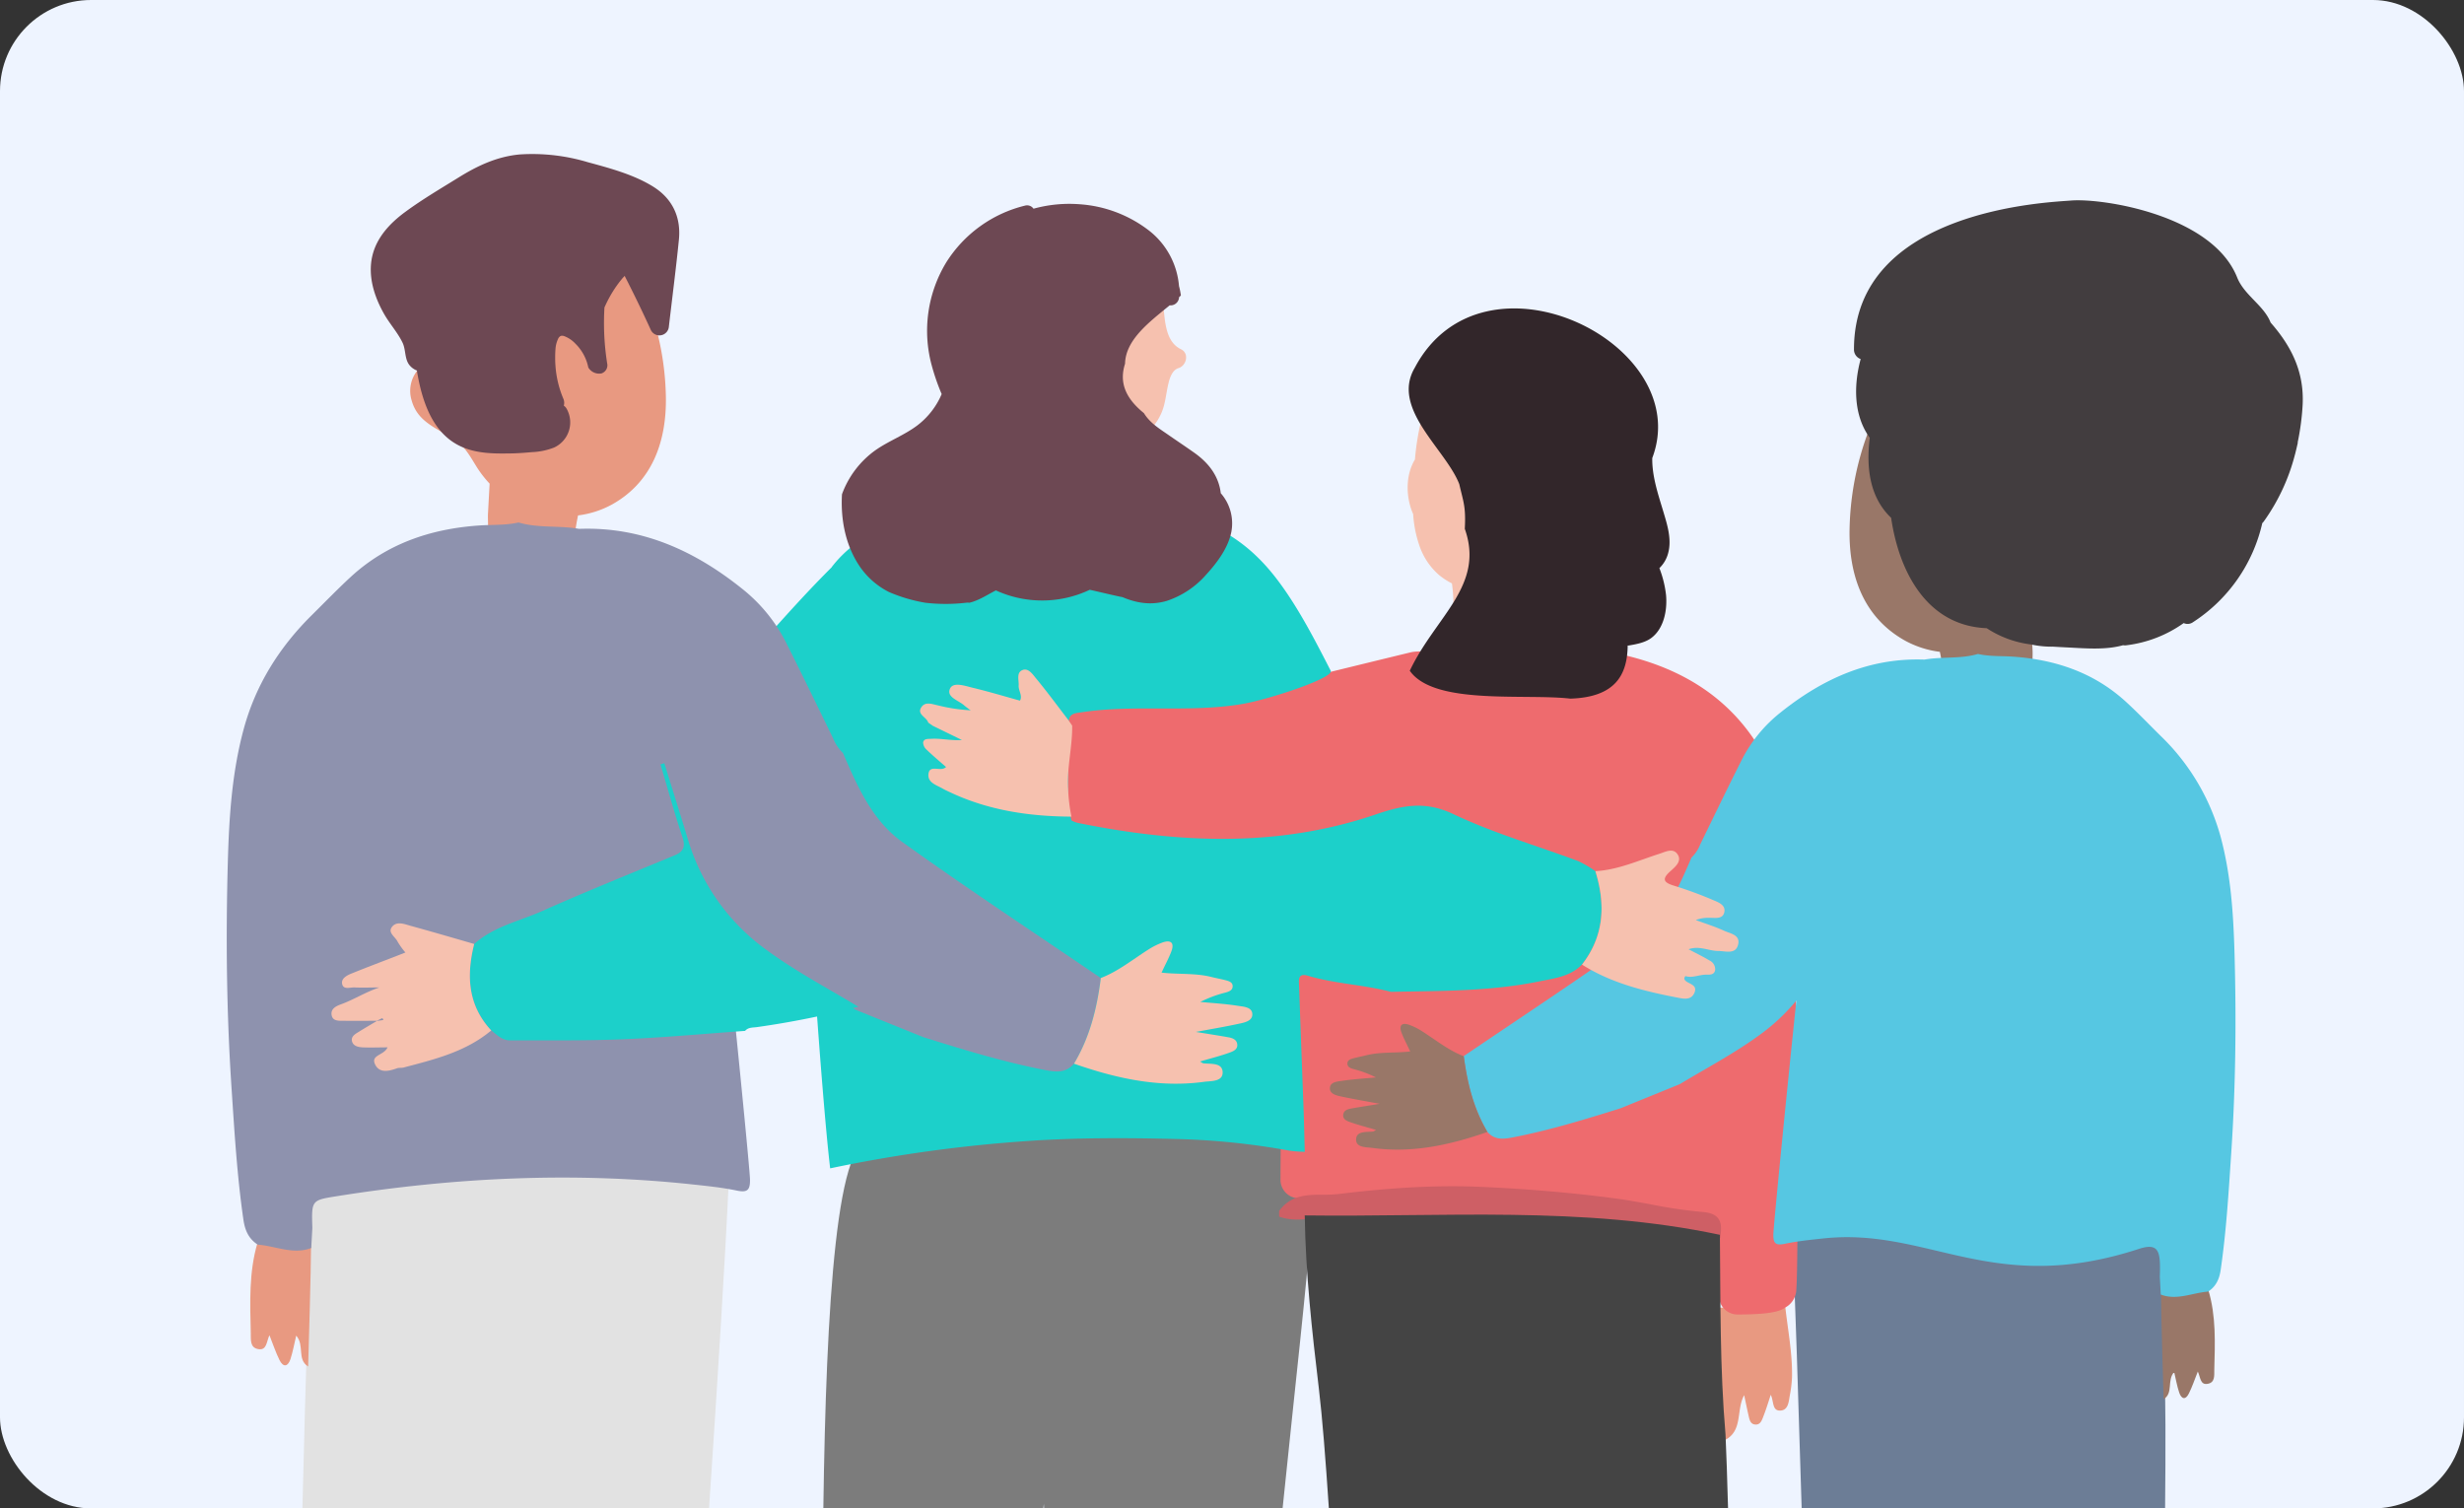<?xml version="1.0" encoding="utf-8"?>
<svg id="Layer_3" data-name="Layer 3" xmlns="http://www.w3.org/2000/svg" viewBox="0 0 736.71 450.99"><rect x="0" y="0" width="736.71" height="450.99" fill="#333333" stroke="none"/><defs><style>.cls-1{fill:#eef4ff;}.cls-2{fill:#e2e2e2;}.cls-3{fill:#6c7d96;}.cls-4{fill:#f6c1af;}.cls-5{fill:#7c7c7c;}.cls-6{fill:#e89981;}.cls-7{fill:#ee6b6e;}.cls-8{fill:#ce5f65;}.cls-9{fill:#a64c3b;}.cls-10{fill:#1cd0ca;}.cls-11{fill:#6d4853;}.cls-12{fill:#fdd2ca;}.cls-13{fill:#463a3e;}.cls-14{fill:#ec6b6d;}.cls-15{fill:#8e92ae;}.cls-16{fill:#444;}.cls-17{fill:#32262a;}.cls-18{fill:#997768;}.cls-19{fill:#56c7e2;}.cls-20{fill:#423d3f;}</style></defs><rect class="cls-1" width="736.71" height="450.99" rx="27.23"/><path class="cls-2" d="M212,451c2.59-38.62,4.83-74.66,5.9-97.88-41.58-1.35-83.89-3.33-124.86,5.2-.61,12.38-.11,25.75-1.06,38.05-.52,12.67-1,32.21-1.56,54.63Z"/><path class="cls-3" d="M647.34,451c.18-18.24.17-33.67-.23-43.41-.84-10.86-.4-28.22-.94-39.15-36.17-7.53-73.54.65-110.25,1.84.85,18.4,1.76,48,2.76,80.72Z"/><path class="cls-4" d="M353.09,104.41c-5.62-2.69-4.63-11.18-5.71-16.25-.86-4-6.94-2.29-6.09,1.67,0,.19.07.38.11.58-1.39-2.36-5.87-1.84-5.89,1.59,0,1.85-.09,3.7-.21,5.54-3.46,6-3.58,13-3.46,19.76a3.07,3.07,0,0,0,2.86,3,17,17,0,0,0,3.07,5.15,11,11,0,0,1-4,1.79c-3.95.89-2.28,7,1.68,6.08a17.13,17.13,0,0,0,11.87-10c1.15-2.74,1.31-5.67,2-8.54.4-1.75,1.15-4.1,3-4.71C354.72,109.41,355.68,105.64,353.09,104.41Z"/><path class="cls-5" d="M311.94,451c.05-.46.1-.93.16-1.39l.06,1.39h71.32c3.87-37.68,7.44-69.06,8.19-81.48.82-13.52-1.7-22.61-10.8-28.06-15.46-9.28-50-8.05-119.42-.19C250.12,336.4,247,390.64,246.17,451Z"/><path class="cls-6" d="M126.12,167.78c.24-2.63.83-5.7,3.75-6.46,3.31-.87,7.29.68,10.66.77,2,0,4.28.19,5-1.81.64-1.78.27-4.76.37-6.68.16-3,.33-6,.49-9a33.56,33.56,0,0,1-3.47-4.38c-1.8-2.77-3.38-6-6-8-5.12-3.94-11.8-5.35-13.8-12.36a9.69,9.69,0,0,1,7.42-12.52,2.42,2.42,0,0,1-1.85-2.82c1.67-11.45,11.92-20.3,21.49-25.7,10.67-6,23.77-7.74,35.23-2.91A2.69,2.69,0,0,1,186.64,77,2.72,2.72,0,0,1,188,78.21a84.8,84.8,0,0,1,11.09,40.38c.24,13.28-4,25.5-16.12,32.25a28.37,28.37,0,0,1-10.14,3.26c-1.29,6.21-2.35,13.32,4.83,16,6.74,2.53,14.37,3.07,20.87,6.18a9.4,9.4,0,0,1,4.61,13c-2.72,5.65-9.45,8-15.12,9.34-13.08,3.18-28.69,1.22-41.2-3.49C135.56,190.85,124.91,180.81,126.12,167.78Z"/><path class="cls-4" d="M487.75,126.74C483.88,120,477,115.9,469.8,113.53a85.42,85.42,0,0,0-11.8-2.81,49.21,49.21,0,0,0-12.92-.92c-7.16.65-14.51,4-18,10.63a16.19,16.19,0,0,0-1.37,3.6,20.15,20.15,0,0,0-1.31,4,76.84,76.84,0,0,0-1.35,9.35c-2.72,4.49-2.73,10.52-.94,15.33.13.34.27.68.41,1a35.43,35.43,0,0,0,1.82,9.29,20.28,20.28,0,0,0,5.84,8.85,21,21,0,0,0,3.93,2.58A43.29,43.29,0,0,1,431,197.8a2.58,2.58,0,0,0,.9,3.42,2.69,2.69,0,0,0,2.16.17,2.28,2.28,0,0,0,1.17,1.73c7.66,3.77,16.22,3.95,24.56,3,2.17-.23,4.33-.53,6.49-.84,2-.28,4-.52,5.57-1.93,3.37-3.1.86-7.91,0-11.54a44.74,44.74,0,0,1-.78-14.91,1.75,1.75,0,0,0-.13-.85,24.24,24.24,0,0,0,10.37-6.83c4.61-5.28,6.89-12.11,8.13-18.9C490.85,142.56,491.88,133.93,487.75,126.74Z"/><path class="cls-6" d="M514,390.94l5,.15a8.22,8.22,0,0,0,5.07-.23,29.52,29.52,0,0,0,9.53-1.79c.74,7.59,2.36,15.09,2.19,22.75a36.66,36.66,0,0,1-.66,5.41c-.33,1.94-.48,4.53-3,4.51-2.29,0-1.76-2.77-2.69-4.72-.78,2.34-1.4,4.39-2.18,6.38-.47,1.2-.91,2.76-2.64,2.49-1.35-.21-1.57-1.57-1.83-2.7-.44-1.92-.83-3.85-1.3-6.05-2.48,4.42-.25,10.72-5.88,13.48-.87-2.41-.5-4.92-.59-7.39Q514.49,407.09,514,390.94Z"/><path class="cls-7" d="M536,252.6c-4.63-29.73-20.27-49.71-50.48-56.76-2.43-.57-4.82-1.36-7.22-2.12a5.71,5.71,0,0,0-3.25-.08,35.77,35.77,0,0,1-4.47,1,5.54,5.54,0,0,0-2.49,1,17.42,17.42,0,0,1-9.47,3.29c-7.59.56-29.61-5.32-36.59-3.95-.41.08-30.23,7.34-30.61,7.51-15.75,7.15-31.46,12.92-48.81,4.07S307.57,189.42,290,180.91a5.53,5.53,0,0,0-4.17-.27c-7.57,2.58-13.95,6.55-16.81,14.7a5,5,0,0,0-.28,1.85,11.75,11.75,0,0,0,1.85,6.59c13.64,20.27,30.69,36.87,51.82,49.32,11.27,6.65,22.94,10.27,36.06,7.1,5.39-1.3,10.8-2.51,16.2-3.76a3.41,3.41,0,0,1,.54-.1l.14,0a5.56,5.56,0,0,0,1.14-.27l.08,0a5.53,5.53,0,0,1,7.36,5.29c-.45,30.65-1,72.71-1.08,91.4a5.56,5.56,0,0,0,6.76,5.39c3.48-.7,7.28-.19,10.67-.61a257.1,257.1,0,0,1,43.14-2.12c13.18.61,26.35,1.7,39.49,3.44,8.69,1.15,17.22,3.39,25.92,4,5,.37,5.58,2.63,5.12,6.34a5.34,5.34,0,0,0-.05.69l.06,17.61a5.53,5.53,0,0,0,5.47,5.51c5,0,12-.21,14.19-2a6.31,6.31,0,0,0,3.44-5.09C538.12,373.33,536.67,256.7,536,252.6Z"/><path class="cls-6" d="M283.09,160.57q2.46,9.69,4.91,19.38c-8.79,2.64-16.35,6.73-19.29,16.29-7.58-3.19-13.22-9.13-19.68-13.91.14-1.91-.34-4.12,2.25-4.91,1.71-.51,1.76-1.62,1.26-3.08-1.6-4.69.69-5.16,4.42-4,.37.24.73.48,1.11.7,0,0,.17-.24.26-.36l-1.28-.44c.41-2.52-2.86-5.4-.14-7.38,2.42-1.77,4.33,1.56,6.61,2.22a11.7,11.7,0,0,0,1.46.24,1.6,1.6,0,0,0,.14.35c.05.06.18.06.28.08l-.39-.46c.33-5.17,1.11-5.79,5.46-3.67,3.47,1.69,5.77,2,7.88-2.28S281.61,159.58,283.09,160.57Z"/><path class="cls-8" d="M513.65,364.19c-.89-1.09-2.41-1.68-4.8-1.85a145,145,0,0,1-15.32-2.26c-3.45-.64-7-1.3-10.57-1.77-12.67-1.67-25.6-2.8-39.53-3.43-12.92-.6-26.65.08-43.23,2.12a40.88,40.88,0,0,1-4.51.19c-4.73,0-9.62,0-13.14,4.73l-.1.13,0,1.7.35.12c3.52,1.17,7,.75,10.44.34a49.66,49.66,0,0,1,5-.41l12.22-.11c34-.34,69.17-.7,103.33,6.32l.53.1.07-.53C514.7,367.28,514.7,365.48,513.65,364.19Z"/><path class="cls-9" d="M275.09,213.39l.05,0h0Z"/><path class="cls-10" d="M477,260.46a33.29,33.29,0,0,0-5.12-3c-12.43-4.65-25.3-8.35-37.23-14-8.35-4-15-2.78-23.18,0-29.21,10-59.05,8.67-88.9,2.64a7.64,7.64,0,0,1-2.2-.79c-1.36-4.6-1.07-9.77-1.07-14.49,0-4.16,0-8.32,0-12.48a9.26,9.26,0,0,1,.49-3.81c.6-1.32,2.31-1.38,3.58-1.57,15.92-2.42,32.15.21,48.07-2.48,7.93-1.34,27.52-7.81,26.43-9.94-5.66-11-12.8-25.14-21.79-33.86a48.3,48.3,0,0,0-15-10.06,60.91,60.91,0,0,0-16.33-4.06c-11.35-1.37-22.8-.36-34.17-.08-10.52.27-21.05-.22-31.5,1.23-11.72,1.62-23,6.24-30.4,15.82a.21.21,0,0,0,0,.06c-9.62,9.56-18.46,19.85-27.55,29.89,4.27,9.93,8.72,20.13,17.66,26.55l1.33.94c.32,26.86,5.64,102.05,8.09,122.35a427,427,0,0,1,58.53-8.14c15-1.06,29.89-1,44.82-.64a217.12,217.12,0,0,1,34.1,3.51,38.67,38.67,0,0,0,4.45.32c-.11-4-.19-8-.33-12-.45-12.45-.94-24.91-1.36-37.37-.05-1.7-.57-4.22,2.59-3.28,8.14,2.42,16.69,2.68,24.88,4.82,14.88-.28,29.79-.13,44.48-3.15,4.53-.93,9.2-1.43,12.65-5.05C479.66,279.85,480.09,270.41,477,260.46Z"/><path class="cls-11" d="M365,147.46c-.56-4.76-3.23-8.78-7.91-12.09-2.43-1.72-4.9-3.37-7.35-5.06-2.84-2-5.85-3.73-7.72-6.79-5.64-4.56-7.4-9.29-5.64-14.78.15-7.2,7.36-12.53,13.33-17.44l.33,0a2.54,2.54,0,0,0,2.49-2.45c.19-.16.37-.33.54-.5a20.09,20.09,0,0,0-.56-2.82,23.45,23.45,0,0,0-8.78-16.45,38.14,38.14,0,0,0-20.77-8,40.16,40.16,0,0,0-13.95,1.32,2.34,2.34,0,0,0-2.56-.92,38.63,38.63,0,0,0-23.55,17,39.39,39.39,0,0,0-4.35,30.68,65.19,65.19,0,0,0,3,8.67,23.18,23.18,0,0,1-7.33,9.4c-3.91,2.93-8.55,4.61-12.53,7.42a27.9,27.9,0,0,0-9.9,13l-.05.17c-.42,7.54,1.06,15.08,5.09,21.2a23.3,23.3,0,0,0,9,8,47.33,47.33,0,0,0,10.83,3.19,52.7,52.7,0,0,0,12.17,0,3.86,3.86,0,0,1,1,0c2.85-.67,5.32-2.37,7.93-3.69a33.2,33.2,0,0,0,28.07-.19c2.7.61,5.38,1.26,8.06,1.85.57.13,1.14.24,1.71.35,4.14,1.75,8.51,2.55,13.32,1.1a26.78,26.78,0,0,0,11.7-7.81c3.25-3.54,6.61-8,7.54-12.81A13.67,13.67,0,0,0,365,147.46Z"/><path class="cls-6" d="M77,371.55c5.34.38,10.53,3.08,16,1,0,6.64-.78,33.33-.87,36-3.43-2.09-1-6.37-3.57-9.21-.59,2.49-1,4.79-1.71,7s-2.12,2.65-3.29.28c-1.09-2.21-1.88-4.57-3-7.41-.87,1.82-.76,4.5-3.17,4.18-2.74-.36-2.36-2.85-2.41-4.77C74.78,389.51,74.37,380.41,77,371.55Z"/><path class="cls-4" d="M319.37,215.2l1.2,1.75c.09,6.32-1.61,12.5-1.21,18.86a48.76,48.76,0,0,0,1,8.35c-12.56-.06-24.76-1.85-36.24-7.26-.75-.35-1.51-.69-2.23-1.1-1.82-1.06-4.52-1.75-4.3-4.28.27-3.19,3.71-.56,5.27-2.2-2-1.76-4-3.42-5.86-5.22a3,3,0,0,1-1-2.09c.2-1.24,1.46-1.06,2.43-1.12,3-.18,5.89.6,9.18.36L278.9,217l-1.45-1,.07,0c-.5-1.62-3.45-2.39-2.06-4.53,1.21-1.87,3.36-.89,5.09-.55a50.65,50.65,0,0,0,9.68,1.45,23.34,23.34,0,0,1-1.87-1.4c-1.72-1.58-5.53-2.53-4.3-5.11,1-2.09,4.56-.75,6.9-.2,4.68,1.12,9.29,2.51,14,3.82.85-1.46-.5-3-.39-4.54s-.73-3.69,1-4.54,3.05,1,4,2.19C313,206.71,316.14,211,319.37,215.2Z"/><path class="cls-12" d="M61.53,375.44l.42-1.18Z"/><path class="cls-13" d="M365.08,164.47l1-1Z"/><path class="cls-14" d="M81.11,280.42c.55-.28,1.09-.56,1.65-.81a5.23,5.23,0,0,1,.3.58l-1.92.26Z"/><path class="cls-15" d="M269.72,251.7c-8.94-6.41-13.39-16.61-17.67-26.55a12.65,12.65,0,0,1-3-4.5c-4.67-9.56-9.28-19.14-14.07-28.63A48.42,48.42,0,0,0,221.86,176c-14.25-11.4-30.05-18.58-48.74-17.88-6-1.06-12.16-.16-18.07-1.91-3.93.89-8,.63-11.92.91-14.34,1-27.39,5.41-38.15,15.26-4,3.69-7.84,7.66-11.73,11.51-9.74,9.62-16.86,20.93-20.44,34.29-3.48,12.94-4.32,26.21-4.69,39.49-.63,22.62-.39,45.26,1.12,67.84.87,13.08,1.65,26.18,3.54,39.18.47,3.22,1.59,5.69,4.28,7.44,5.33.38,10.53,3.08,16,1l.33-6c-.26-8.19-.27-8.28,7-9.44,35.52-5.68,71.17-7.41,107-3.53,4.3.46,8.62.91,12.85,1.79,3.17.67,4.07-.06,4-3.34s-4.65-49.34-7.78-79a66,66,0,0,0,12,11.35c8.72,6.43,18.27,11.43,27.47,17L276,310.07c12.08,3.78,24.18,7.49,36.65,9.89,3.31.63,6.07.79,8.42-1.89,4.75-7.91,6.87-16.63,8.05-25.66C309.29,278.89,289.22,265.7,269.72,251.7Z"/><path class="cls-4" d="M329.14,292.41c5.18-2,9.46-5.49,14.07-8.42a21.53,21.53,0,0,1,4.42-2.22c2.57-.87,3.54.21,2.58,2.72-.76,2-1.78,3.87-2.92,6.31,5.19.57,10.15.09,14.91,1.3,1.45.36,2.92.62,4.35,1,.95.26,2.05.6,2,1.83s-1.21,1.55-2.09,1.82a35.82,35.82,0,0,0-7.57,2.81c3.76.36,7.55.57,11.28,1.17,1.66.26,4.3.35,4.26,2.59,0,2-2.47,2.44-4.23,2.81-4,.86-8.07,1.55-12.64,2.4,3.58.58,6.63,1.05,9.66,1.59,1.16.21,2.4.59,2.67,1.9.34,1.75-1.2,2.32-2.36,2.73-2.78,1-5.64,1.71-8.73,2.62.55.31.77.53,1,.55,2.24.24,5.56-.24,5.75,2.51.2,3-3.35,2.74-5.44,3-13.5,1.87-26.39-1-39-5.41C325.84,310.16,328,301.44,329.14,292.41Z"/><path class="cls-10" d="M141.78,282.23c5.86-5.24,13.54-6.82,20.44-9.89,13-5.8,26.29-11.13,39.47-16.6,2.68-1.11,3.3-2.57,2.35-5.43-2.39-7.19-4.4-14.51-6.56-21.77l1.14-.36c2.36,7.59,4.75,15.17,7.06,22.77A62.62,62.62,0,0,0,229.16,284c8.72,6.43,18.27,11.43,27.47,17a267.34,267.34,0,0,1-30.18,6.07c-1.28.2-2.7,0-3.68,1.15-12.18.86-24.35,2-36.54,2.5-11.25.47-22.52.29-33.78.33-2.32,0-3.9-1.66-5.58-3C139.85,300.52,139.42,291.65,141.78,282.23Z"/><path class="cls-4" d="M141.78,282.23c-2.36,9.42-1.93,18.29,5.09,25.86-7.6,6.39-17,8.66-26.22,11.09-.63.16-1.36,0-2,.24-2.48.89-5.29,1.51-6.55-1.28s2.8-2.61,3.77-5c-2.7,0-5.13.11-7.55,0-1.28-.08-2.85-.42-3.11-2-.21-1.28,1-2,2-2.6,1.81-1.14,3.67-2.21,5.5-3.3l1.93-.27c-.11-.2-.29-.58-.3-.57-.56.24-1.11.53-1.66.8-3.32,0-6.64.05-10,0-1.49,0-3.31.11-3.55-1.85-.22-1.73,1.31-2.53,2.75-3.05,3.87-1.4,7.4-3.68,11.55-5.07-2.48,0-4.95.11-7.42,0-1.33-.08-3.45.85-3.74-1.21-.22-1.55,1.55-2.45,2.94-3,4.3-1.74,8.64-3.38,13-5.06l3-1.18a22.31,22.31,0,0,1-2.35-3.27c-.67-1.42-2.93-2.61-1.73-4.29,1.36-1.89,3.63-1,5.51-.45C129.07,278.54,135.42,280.39,141.78,282.23Z"/><path class="cls-16" d="M397.32,451H516.67c-.25-9.14-.51-16.77-.76-22.12-1.69-19.74-1.49-39.82-1.68-59.69-41-8.72-82.86-5.26-124.13-5.8.27,17.36,2.17,34.61,4.23,51.82C395.33,423.54,396.33,436.12,397.32,451Z"/><path class="cls-17" d="M497.31,152.94c-1.54-5.14-3.4-10.57-3.3-16,13-34.31-50.65-65.46-71-27-7.24,12.22,9.24,24.34,13.3,34.81,1.25,5.42,2,6.75,1.65,13.36,6,17-8.67,26.09-16.45,42.43,7.25,10.4,34.34,6.76,48,8.34,13.35-.41,17.06-7,17.15-15.87l.25,0c2.3-.4,4.9-.84,6.82-2.27,3.77-2.82,4.79-8.3,4.41-12.73a31.9,31.9,0,0,0-2-8.15,9.59,9.59,0,0,0,2.66-4.64C499.85,161.12,498.48,156.85,497.31,152.94Z"/><path class="cls-11" d="M195.24,55.77c-5.78-3.59-13-5.52-19.54-7.29a57.67,57.67,0,0,0-20.22-2.31c-6.71.59-12.56,3.3-18.21,6.8-5.4,3.35-11,6.63-16.1,10.39-4.54,3.33-8.58,7.61-9.87,13.25-1.37,6,.62,12.16,3.59,17.35,1.66,2.9,4,5.46,5.44,8.44,1.07,2.13.57,5,2.18,6.87a5.3,5.3,0,0,0,2.2,1.53,2,2,0,0,0,0,.43c1.47,8.5,4.47,18.19,12.94,22.18,4.35,2.05,9.22,2.24,13.95,2.17,2.48,0,5-.17,7.41-.4a20.39,20.39,0,0,0,6.7-1.39,8.28,8.28,0,0,0,3.66-11.66,2.49,2.49,0,0,0-.8-.84,3.07,3.07,0,0,0-.16-2.14,30.71,30.71,0,0,1-2.32-9.63,33.69,33.69,0,0,1,0-5.22,8.33,8.33,0,0,1,.78-3,1.71,1.71,0,0,1,.7-.81,1.11,1.11,0,0,1,.29-.1,1.87,1.87,0,0,1,.81.1,8.85,8.85,0,0,1,3.36,2.25,13.84,13.84,0,0,1,3.87,7.14,3.8,3.8,0,0,0,3.88,1.78,2.56,2.56,0,0,0,1.75-3.07,77.35,77.35,0,0,1-.8-16.72.48.48,0,0,0,.09-.14,36.15,36.15,0,0,1,3.66-6.43c.16-.23.32-.45.49-.67,0,0,.13-.17.19-.26l.11-.13c.38-.48.78-1,1.19-1.42l.3-.33q4.11,8,7.85,16.21a2.84,2.84,0,0,0,5.36-.9c1-8.65,2.13-17.31,3-26C203.69,65,201.1,59.4,195.24,55.77Z"/><path class="cls-18" d="M628.1,209c-.25-2.71-.85-5.87-3.86-6.65-3.41-.9-7.51.69-11,.79-2.07.06-4.42.19-5.14-1.86-.66-1.83-.28-4.9-.39-6.88-.16-3.1-.33-6.19-.49-9.29a33.39,33.39,0,0,0,3.57-4.51c1.85-2.84,3.47-6.14,6.22-8.25,5.26-4.06,12.14-5.5,14.2-12.73a10,10,0,0,0-7.64-12.88,2.49,2.49,0,0,0,1.91-2.9c-1.72-11.79-12.28-20.91-22.12-26.46-11-6.2-24.48-8-36.28-3a2.68,2.68,0,0,0-1.31,1.18,2.83,2.83,0,0,0-1.41,1.22A87.4,87.4,0,0,0,553,158.34c-.24,13.67,4.13,26.25,16.59,33.2A29.22,29.22,0,0,0,580,194.89c1.32,6.4,2.41,13.71-5,16.49-6.93,2.6-14.79,3.16-21.48,6.36a9.68,9.68,0,0,0-4.75,13.34c2.8,5.81,9.73,8.2,15.57,9.62,13.46,3.27,29.53,1.25,42.41-3.6C618.38,232.73,629.34,222.39,628.1,209Z"/><path class="cls-18" d="M660.27,385.68c-4.71.33-9.3,2.72-14.15.88,0,5.86.7,29.43.78,31.78,3-1.84.92-5.63,3.15-8.13.52,2.19.86,4.22,1.51,6.15s1.87,2.34,2.9.25,1.66-4,2.66-6.54c.78,1.6.68,4,2.81,3.69,2.42-.32,2.08-2.52,2.12-4.21C662.26,401.53,662.62,393.5,660.27,385.68Z"/><path class="cls-12" d="M674,389.11l-.38-1Z"/><path class="cls-19" d="M490.13,279.86c7.9-5.67,11.83-14.67,15.6-23.45a11.19,11.19,0,0,0,2.64-4c4.12-8.44,8.19-16.9,12.42-25.28A42.82,42.82,0,0,1,532.39,213c12.58-10.07,26.54-16.4,43-15.79,5.28-.94,10.74-.14,16-1.69,3.47.79,7,.56,10.53.81,12.66.89,24.18,4.77,33.69,13.47,3.56,3.26,6.91,6.77,10.35,10.17a66.3,66.3,0,0,1,18,30.27c3.07,11.43,3.81,23.15,4.14,34.87.56,20,.34,40-1,59.9-.77,11.55-1.46,23.12-3.13,34.6-.41,2.84-1.4,5-3.77,6.56-4.72.34-9.3,2.73-14.15.88-.1-1.77-.19-3.54-.29-5.31.23-7.24,0-10.37-6.22-8.35-43.93,14.35-62.84-6.53-94.47-3.11-3.8.41-7.62.8-11.35,1.58-2.8.59-3.6-.05-3.5-2.95s4.11-43.56,6.87-69.76a58.2,58.2,0,0,1-10.6,10c-7.7,5.68-16.13,10.1-24.26,15l-17.71,7.21c-10.67,3.34-21.35,6.62-32.36,8.73-2.92.56-5.36.7-7.44-1.66-4.19-7-6.06-14.69-7.1-22.66C455.19,303.86,472.92,292.21,490.13,279.86Z"/><path class="cls-18" d="M437.67,315.8c-4.58-1.75-8.35-4.84-12.43-7.44a18.71,18.71,0,0,0-3.9-1.95c-2.27-.78-3.13.18-2.28,2.39.68,1.76,1.58,3.43,2.58,5.57-4.58.51-9,.09-13.17,1.15-1.27.32-2.57.56-3.84.9-.84.23-1.8.54-1.77,1.62s1.07,1.37,1.85,1.61a31.82,31.82,0,0,1,6.68,2.48c-3.32.32-6.67.51-10,1-1.47.23-3.79.31-3.76,2.29,0,1.77,2.18,2.16,3.73,2.49,3.55.75,7.13,1.36,11.16,2.11-3.16.52-5.85.93-8.53,1.41-1,.18-2.12.51-2.35,1.67-.3,1.55,1.05,2.05,2.08,2.41,2.45.87,5,1.51,7.71,2.32-.49.27-.68.46-.89.48-2,.21-4.91-.21-5.07,2.22-.18,2.64,2.95,2.42,4.79,2.67,11.92,1.66,23.3-.87,34.47-4.77C440.58,331.47,438.71,323.77,437.67,315.8Z"/><path class="cls-4" d="M473,288.4c6.65-8.55,7.08-18,4-27.94,6.74-.36,12.81-3.17,19.1-5.18,1.86-.59,4.1-1.88,5.47.14s-.63,3.71-2.08,5c-2.72,2.4-2.14,3.46,1.16,4.43a119,119,0,0,1,11.66,4.3c1.62.67,3.83,1.53,3.19,3.78-.55,1.95-2.73,1.44-4.35,1.49a10.22,10.22,0,0,0-4.13.66c2.83,1.05,5.74,1.94,8.47,3.2,1.81.84,4.86,1.2,4.21,4.05-.71,3.16-3.77,2-5.92,2-2.88,0-5.66-1.67-8.92-.52,2.22,1.17,4.27,2.16,6.21,3.33a2.92,2.92,0,0,1,1.75,2.81c-.23,1.58-1.61,1.46-2.75,1.46-2.11,0-4.12,1.09-6.15.42-.48.65-.38,1,.05,1.42,1.12,1,3.59,1.2,2.68,3.5s-3.1,1.91-4.79,1.58C491.8,296.4,481.84,294,473,288.4Z"/><path class="cls-20" d="M688.46,121.13A75.09,75.09,0,0,1,687,132.18c0,.09,0,.18,0,.28-.22,1-.46,2-.73,3.06,0,.13-.07.25-.1.38a59.84,59.84,0,0,1-9.32,20,3.63,3.63,0,0,1-.45.5A47.89,47.89,0,0,1,655.72,186a2.79,2.79,0,0,1-2.82.29,37.24,37.24,0,0,1-17,6.62,3.21,3.21,0,0,1-1.13,0c-5.21,1.48-11.3.93-16.75.66-1.39-.07-2.78-.14-4.17-.23a29,29,0,0,1-6.6-.66A30.88,30.88,0,0,1,594,187.82c-17.62-.7-26.15-16.46-28.57-33-6.49-6.17-7.48-15.13-6.39-23.93-4.81-6.61-4.88-15.55-2.72-23.54a3,3,0,0,1-2-2.92c0-41.93,58.57-43.94,64.88-44.47,9.28-.77,42.21,4.22,49.69,23,2.13,5.34,8,8.34,10,13.48C684.93,103.33,689,111,688.46,121.13Z"/></svg>
